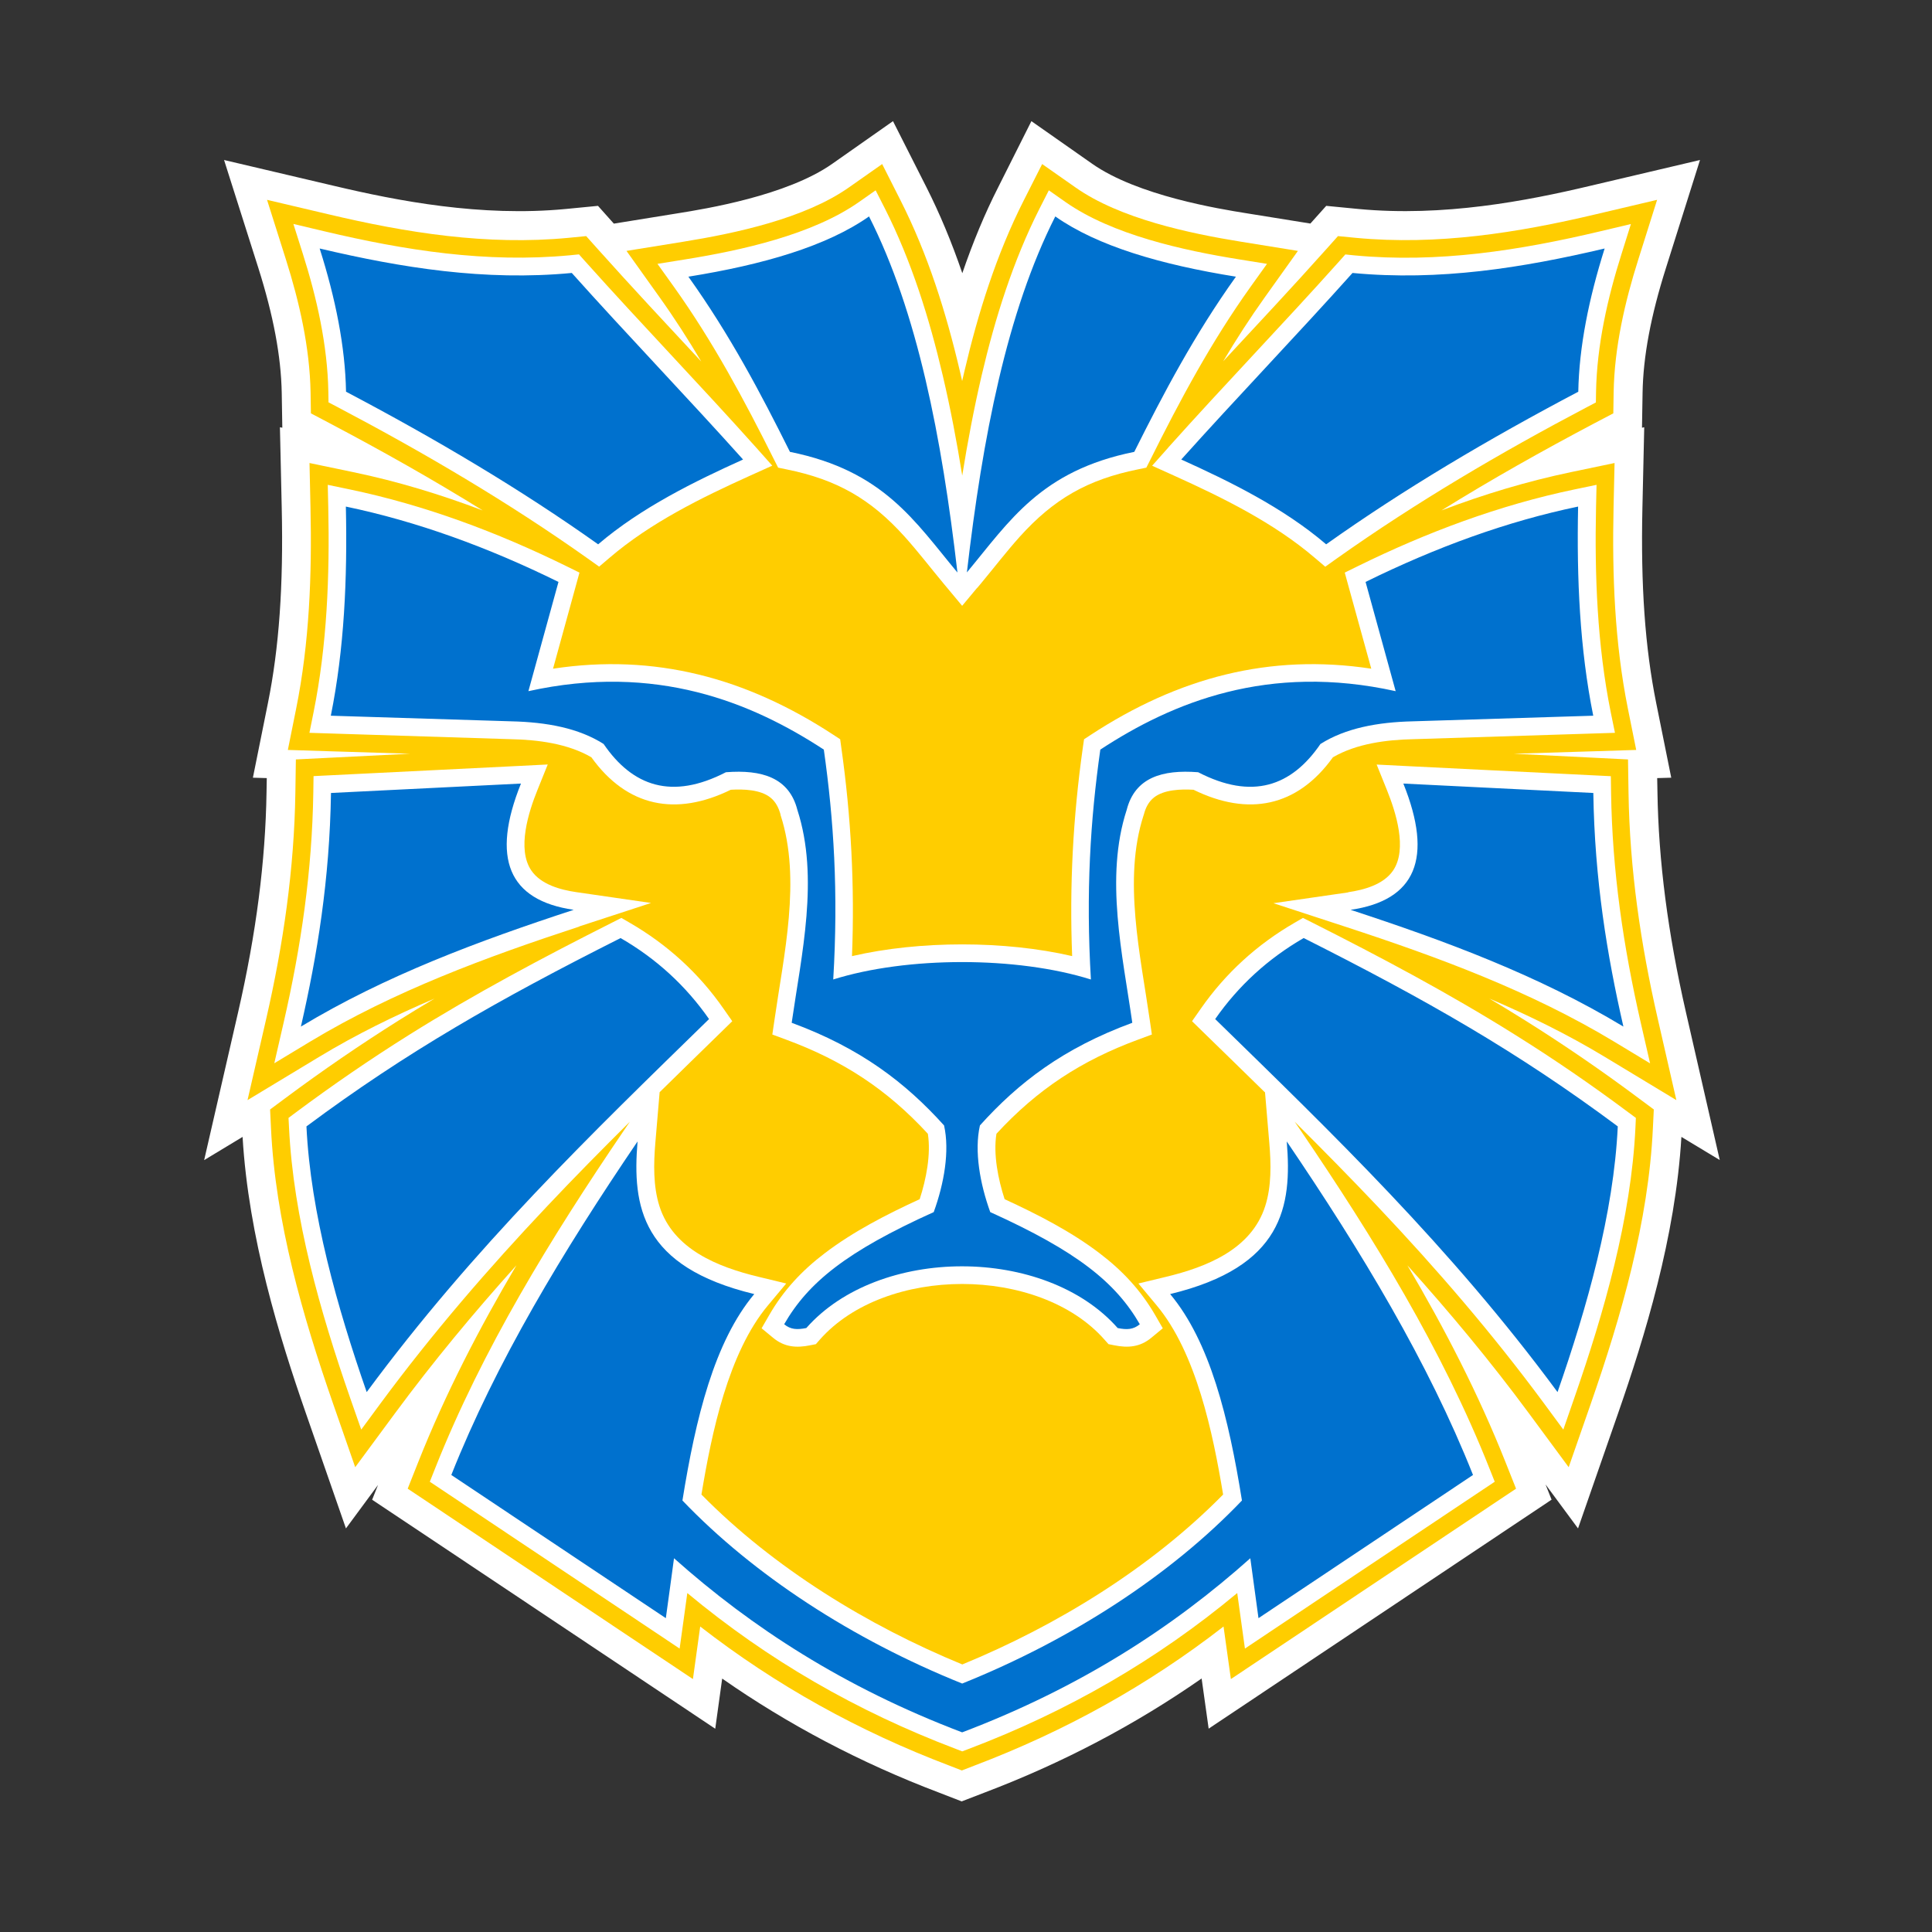 <?xml version="1.0" encoding="UTF-8"?>
<svg xmlns="http://www.w3.org/2000/svg" width="120" height="120" viewBox="0 0 120 120" fill="none">
  <rect x="0" y="0" width="120" height="120" fill="#333333" stroke="none"/>
  <path fill-rule="evenodd" clip-rule="evenodd" d="M75.96 22.456C78.105 20.147 80.266 17.842 82.365 15.491L83.104 14.665L84.213 14.773C89.273 15.25 94.242 14.465 99.159 13.3L102.926 12.412L101.761 16.107C100.919 18.761 100.273 21.579 100.226 24.376L100.206 25.674L99.051 26.28C95.823 27.984 92.635 29.775 89.53 31.705C92.148 30.709 94.832 29.899 97.578 29.324L100.283 28.759L100.221 31.52C100.129 35.693 100.288 39.922 101.114 44.029L101.628 46.58L99.025 46.662C97.357 46.713 95.689 46.764 94.021 46.816C95.705 46.898 97.383 46.98 99.061 47.067L101.119 47.17L101.15 49.228C101.222 53.986 101.905 58.646 102.967 63.281L104.122 68.331L99.688 65.652C97.388 64.261 94.976 63.076 92.507 62.023C93.251 62.465 93.985 62.916 94.719 63.373C97.137 64.887 99.493 66.504 101.782 68.213L102.721 68.911L102.664 70.076C102.392 75.876 100.704 81.733 98.805 87.194L97.434 91.13L94.96 87.779C92.605 84.591 90.069 81.537 87.415 78.591C89.735 82.523 91.829 86.583 93.508 90.812L94.165 92.465L92.687 93.45C88.247 96.417 83.807 99.378 79.368 102.345L76.452 104.29L75.996 101.026C71.294 104.68 66.136 107.534 60.536 109.659L59.741 109.967L58.95 109.659C53.35 107.534 48.192 104.68 43.491 101.026L43.039 104.29L40.124 102.345C35.684 99.383 31.239 96.417 26.8 93.45L25.322 92.465L25.978 90.812C27.657 86.583 29.751 82.523 32.076 78.591C29.422 81.537 26.892 84.591 24.536 87.779L22.062 91.13L20.692 87.194C18.793 81.733 17.104 75.876 16.832 70.076L16.776 68.911L17.715 68.213C20.004 66.509 22.36 64.893 24.777 63.373C25.506 62.916 26.245 62.465 26.99 62.023C24.521 63.076 22.108 64.261 19.809 65.652L15.374 68.331L16.535 63.281C17.597 58.646 18.274 53.986 18.346 49.228L18.377 47.17L20.435 47.067C22.114 46.985 23.792 46.903 25.475 46.816C23.807 46.764 22.144 46.713 20.476 46.662L17.879 46.58L18.392 44.029C19.219 39.928 19.378 35.698 19.285 31.52L19.224 28.759L21.934 29.324C24.675 29.893 27.359 30.709 29.982 31.705C26.877 29.775 23.689 27.984 20.461 26.28L19.311 25.674L19.291 24.376C19.239 21.579 18.598 18.766 17.756 16.107L16.586 12.412L20.358 13.3C25.27 14.465 30.244 15.255 35.304 14.773L36.408 14.665L37.147 15.491C39.251 17.842 41.407 20.147 43.557 22.456C42.752 21.096 41.895 19.762 40.971 18.468L38.913 15.584L42.413 15.019C45.693 14.491 49.968 13.577 52.719 11.647L54.793 10.19L55.937 12.453C57.631 15.794 58.77 19.423 59.623 23.067C59.669 23.267 59.715 23.468 59.761 23.668C59.807 23.468 59.853 23.267 59.9 23.067C60.752 19.428 61.891 15.799 63.585 12.453L64.73 10.19L66.808 11.647C69.554 13.577 73.835 14.491 77.114 15.019L80.615 15.584L78.557 18.468C77.633 19.762 76.776 21.091 75.965 22.456" fill="#FFCD00"></path>
  <path d="M59.741 111.891L58.298 111.332C53.484 109.505 48.972 107.133 44.856 104.259L44.425 107.375L39.128 103.838C34.688 100.877 30.244 97.91 25.804 94.944L23.114 93.152L23.479 92.234L21.487 94.933L18.998 87.778C17.351 83.046 15.436 76.856 15.067 70.615L12.68 72.057L14.789 62.875C15.914 57.974 16.488 53.498 16.555 49.197L16.57 48.329L15.708 48.304L16.642 43.669C17.335 40.235 17.607 36.386 17.499 31.556L17.387 26.537L17.535 26.567L17.499 24.401C17.458 22.138 16.981 19.597 16.047 16.646L13.917 9.938L20.769 11.549C24.695 12.478 29.874 13.484 35.135 12.981L37.142 12.786L38.127 13.89L42.131 13.243C43.794 12.976 48.865 12.16 51.693 10.174L55.465 7.525L57.549 11.642C58.37 13.269 59.109 15.034 59.771 16.969C60.434 15.034 61.167 13.269 61.994 11.642L64.062 7.525L67.84 10.174C70.663 12.155 75.734 12.976 77.402 13.243L81.39 13.885L82.375 12.786L84.387 12.981C89.653 13.479 94.827 12.478 98.743 11.549L105.59 9.938L103.475 16.646C102.536 19.608 102.059 22.143 102.023 24.407L101.987 26.567L102.126 26.537L102.013 31.556C101.905 36.381 102.177 40.23 102.87 43.669L103.804 48.304L102.931 48.329L102.947 49.197C103.013 53.483 103.593 57.958 104.717 62.875L106.817 72.052L104.435 70.615C104.066 76.856 102.146 83.051 100.504 87.778L98.014 94.933L95.997 92.203L96.372 93.147L75.072 107.37L74.635 104.254C70.519 107.123 66.002 109.5 61.173 111.332L59.736 111.886L59.741 111.891ZM42.136 97.7L44.589 99.609C49.06 103.084 54.105 105.902 59.581 107.98L59.736 108.042L59.879 107.985C65.366 105.902 70.411 103.089 74.887 99.609L77.34 97.705L77.833 101.21L91.958 91.777L91.84 91.474C90.331 87.666 88.375 83.749 85.871 79.505L88.75 77.39C91.619 80.578 94.124 83.626 96.403 86.711L96.854 87.322L97.106 86.603C98.712 81.989 100.591 75.927 100.868 69.994L100.878 69.784L100.709 69.655C98.445 67.967 96.11 66.365 93.764 64.897C93.046 64.451 92.322 64.004 91.588 63.568L93.21 60.37C95.977 61.551 98.399 62.773 100.617 64.112L101.427 64.6L101.217 63.676C100.031 58.507 99.426 53.791 99.354 49.248V48.873L98.974 48.853C97.296 48.766 95.617 48.684 93.934 48.602L93.965 45.014L99.446 44.844L99.354 44.377C98.61 40.672 98.312 36.571 98.425 31.474L98.435 30.971L97.942 31.074C95.397 31.608 92.779 32.383 90.167 33.378L88.581 30.175C91.486 28.369 94.637 26.572 98.209 24.689L98.425 24.576V24.345C98.471 21.732 99 18.858 100.047 15.563L100.262 14.886L99.57 15.05C95.386 16.04 89.838 17.108 84.043 16.564L83.833 16.543L83.7 16.692C81.924 18.678 80.086 20.66 78.3 22.574L77.268 23.683L75.944 22.451L74.415 21.543C75.292 20.064 76.165 18.72 77.089 17.426L77.463 16.898L76.822 16.795C73.578 16.271 68.902 15.322 65.766 13.12L65.386 12.853L65.176 13.264C63.739 16.102 62.579 19.443 61.635 23.477L59.746 31.674L57.857 23.472C56.913 19.443 55.758 16.102 54.321 13.264L54.11 12.853L53.736 13.115C50.594 15.322 45.924 16.266 42.68 16.79L42.038 16.892L42.413 17.421C43.327 18.699 44.199 20.044 45.082 21.537L53.576 35.873L41.607 23.015C39.688 20.957 37.701 18.822 35.787 16.682L35.653 16.533L35.458 16.554C29.669 17.108 24.115 16.035 19.922 15.04L19.229 14.875L19.445 15.553C20.487 18.843 21.015 21.712 21.061 24.329V24.566L21.272 24.673C24.849 26.562 27.996 28.359 30.906 30.16L29.32 33.363C26.671 32.357 24.054 31.582 21.544 31.058L21.046 30.956L21.056 31.459C21.169 36.56 20.877 40.661 20.127 44.362L20.035 44.829L25.506 44.998L25.542 48.586C23.859 48.673 22.175 48.755 20.497 48.838L20.122 48.858V49.233C20.045 53.791 19.439 58.507 18.259 63.66L18.049 64.579L18.854 64.092C21.067 62.752 23.489 61.525 26.261 60.35L27.883 63.548C27.149 63.984 26.425 64.425 25.706 64.877C23.361 66.35 21.026 67.951 18.762 69.635L18.593 69.763L18.603 69.974C18.88 75.912 20.759 81.974 22.365 86.588L22.617 87.306L23.068 86.695C25.368 83.585 27.867 80.536 30.721 77.375L33.6 79.489C31.096 83.724 29.14 87.64 27.626 91.459L27.508 91.761L27.775 91.941C32.215 94.908 36.659 97.874 41.099 100.836L41.633 101.19L42.12 97.684L42.136 97.7Z" fill="white"></path>
  <path fill-rule="evenodd" clip-rule="evenodd" d="M75.96 22.456C78.105 20.147 80.266 17.842 82.365 15.491L83.104 14.665L84.213 14.773C89.273 15.25 94.242 14.465 99.159 13.3L102.926 12.412L101.761 16.107C100.919 18.761 100.273 21.579 100.226 24.376L100.206 25.674L99.051 26.28C95.823 27.984 92.635 29.775 89.53 31.705C92.148 30.709 94.832 29.899 97.578 29.324L100.283 28.759L100.221 31.52C100.129 35.693 100.288 39.922 101.114 44.029L101.628 46.58L99.025 46.662C97.357 46.713 95.689 46.764 94.021 46.816C95.705 46.898 97.383 46.98 99.061 47.067L101.119 47.17L101.15 49.228C101.222 53.986 101.905 58.646 102.967 63.281L104.122 68.331L99.688 65.652C97.388 64.261 94.976 63.076 92.507 62.023C93.251 62.465 93.985 62.916 94.719 63.373C97.137 64.887 99.493 66.504 101.782 68.213L102.721 68.911L102.664 70.076C102.392 75.876 100.704 81.733 98.805 87.194L97.434 91.13L94.96 87.779C92.605 84.591 90.069 81.537 87.415 78.591C89.735 82.523 91.829 86.583 93.508 90.812L94.165 92.465L92.687 93.45C88.247 96.417 83.807 99.378 79.368 102.345L76.452 104.29L75.996 101.026C71.294 104.68 66.136 107.534 60.536 109.659L59.741 109.967L58.95 109.659C53.35 107.534 48.192 104.68 43.491 101.026L43.039 104.29L40.124 102.345C35.684 99.383 31.239 96.417 26.8 93.45L25.322 92.465L25.978 90.812C27.657 86.583 29.751 82.523 32.076 78.591C29.422 81.537 26.892 84.591 24.536 87.779L22.062 91.13L20.692 87.194C18.793 81.733 17.104 75.876 16.832 70.076L16.776 68.911L17.715 68.213C20.004 66.509 22.36 64.893 24.777 63.373C25.506 62.916 26.245 62.465 26.99 62.023C24.521 63.076 22.108 64.261 19.809 65.652L15.374 68.331L16.535 63.281C17.597 58.646 18.274 53.986 18.346 49.228L18.377 47.17L20.435 47.067C22.114 46.985 23.792 46.903 25.475 46.816C23.807 46.764 22.144 46.713 20.476 46.662L17.879 46.58L18.392 44.029C19.219 39.928 19.378 35.698 19.285 31.52L19.224 28.759L21.934 29.324C24.675 29.893 27.359 30.709 29.982 31.705C26.877 29.775 23.689 27.984 20.461 26.28L19.311 25.674L19.291 24.376C19.239 21.579 18.598 18.766 17.756 16.107L16.586 12.412L20.358 13.3C25.27 14.465 30.244 15.255 35.304 14.773L36.408 14.665L37.147 15.491C39.251 17.842 41.407 20.147 43.557 22.456C42.752 21.096 41.895 19.762 40.971 18.468L38.913 15.584L42.413 15.019C45.693 14.491 49.968 13.577 52.719 11.647L54.793 10.19L55.937 12.453C57.631 15.794 58.77 19.423 59.623 23.067C59.669 23.267 59.715 23.468 59.761 23.668C59.807 23.468 59.853 23.267 59.9 23.067C60.752 19.428 61.891 15.799 63.585 12.453L64.73 10.19L66.808 11.647C69.554 13.577 73.835 14.491 77.114 15.019L80.615 15.584L78.557 18.468C77.633 19.762 76.776 21.091 75.965 22.456" fill="#FFCD00"></path>
  <path fill-rule="evenodd" clip-rule="evenodd" d="M72.556 27.804C76.052 23.898 79.696 20.126 83.191 16.22L83.561 15.804L84.115 15.861C89.314 16.353 94.375 15.558 99.415 14.362L101.299 13.915L100.719 15.763C99.847 18.514 99.184 21.45 99.133 24.345L99.123 24.997L98.548 25.299C93.195 28.117 87.949 31.202 83.012 34.702L82.314 35.2L81.662 34.646C79.116 32.47 75.959 30.915 72.926 29.544L71.561 28.928L72.556 27.809V27.804ZM83.735 55.417C84.716 55.274 85.927 54.945 86.522 54.078C87.441 52.738 86.686 50.413 86.148 49.079L85.506 47.488L87.22 47.575C91.157 47.77 95.089 47.965 99.025 48.16L100.052 48.211L100.067 49.243C100.139 54.114 100.827 58.785 101.91 63.522L102.49 66.047L100.272 64.707C95.063 61.561 89.314 59.441 83.556 57.558L79.096 56.1L83.74 55.428V55.417H83.735ZM36.336 16.22C39.831 20.126 43.475 23.898 46.971 27.804L47.966 28.923L46.601 29.539C43.568 30.909 40.406 32.465 37.865 34.641L37.214 35.195L36.516 34.697C31.583 31.197 26.332 28.112 20.984 25.294L20.404 24.991L20.394 24.34C20.343 21.445 19.681 18.514 18.808 15.758L18.223 13.91L20.107 14.357C25.147 15.553 30.208 16.348 35.407 15.855L35.961 15.799L36.331 16.215L36.336 16.22ZM52.929 59.385C57.108 58.415 62.42 58.415 66.593 59.385C66.423 55.022 66.644 50.762 67.26 46.41L67.332 45.917L67.747 45.645C73.178 42.088 78.865 40.574 85.172 41.534C84.705 39.835 84.238 38.141 83.766 36.442L83.525 35.565L84.341 35.164C88.621 33.06 93.128 31.371 97.809 30.396L99.164 30.114L99.133 31.494C99.041 35.744 99.205 40.066 100.047 44.244L100.308 45.517L99.005 45.558C95.268 45.676 91.527 45.794 87.785 45.912H87.775C86.117 45.948 84.254 46.184 82.791 47.036C80.569 50.126 77.535 50.721 74.132 49.053C73.342 49.007 72.3 49.043 71.679 49.53C71.34 49.797 71.155 50.172 71.048 50.588L71.037 50.618L71.027 50.649C69.739 54.622 70.842 59.354 71.417 63.378L71.545 64.256L70.714 64.564C67.157 65.873 64.427 67.669 61.891 70.42C61.686 71.693 61.994 73.243 62.399 74.485C64.432 75.419 66.526 76.492 68.291 77.837C69.718 78.92 70.863 80.146 71.761 81.701L72.223 82.502L71.51 83.092C70.817 83.667 70.072 83.734 69.21 83.559L68.851 83.488L68.604 83.21C64.539 78.596 54.983 78.596 50.918 83.21L50.676 83.488L50.317 83.559C49.46 83.734 48.716 83.672 48.018 83.092L47.304 82.502L47.766 81.701C48.659 80.146 49.804 78.92 51.231 77.837C52.996 76.492 55.096 75.414 57.123 74.485C57.528 73.243 57.831 71.693 57.631 70.42C55.096 67.669 52.36 65.873 48.803 64.564L47.971 64.256L48.1 63.378C48.675 59.349 49.778 54.622 48.49 50.649L48.48 50.618V50.588C48.367 50.177 48.182 49.797 47.843 49.53C47.227 49.043 46.185 49.007 45.39 49.053C41.987 50.721 38.948 50.126 36.731 47.036C35.268 46.184 33.41 45.948 31.747 45.912H31.737C28.001 45.794 24.259 45.676 20.517 45.558L19.219 45.517L19.475 44.244C20.317 40.066 20.481 35.749 20.389 31.494L20.358 30.114L21.713 30.396C26.389 31.371 30.895 33.06 35.176 35.164L35.992 35.565L35.751 36.442C35.284 38.141 34.817 39.835 34.35 41.534C40.652 40.574 46.339 42.088 51.77 45.645L52.185 45.917L52.252 46.41C52.868 50.762 53.089 55.022 52.919 59.385M35.977 57.553C30.213 59.441 24.464 61.561 19.255 64.702L17.037 66.042L17.617 63.517C18.705 58.779 19.383 54.109 19.46 49.238L19.475 48.206L20.502 48.155C24.439 47.96 28.37 47.765 32.307 47.57L34.021 47.483L33.38 49.074C32.841 50.408 32.086 52.738 33.005 54.073C33.6 54.94 34.812 55.269 35.792 55.412L40.437 56.085L35.977 57.542V57.553ZM60.685 36.519L59.761 37.628L58.837 36.519L58.627 36.268C57.816 35.293 57.041 34.282 56.194 33.337C54.079 30.986 51.975 29.785 48.854 29.154L48.331 29.046L48.09 28.569C46.226 24.837 44.297 21.235 41.869 17.831L40.837 16.389L42.587 16.107C46.036 15.553 50.45 14.583 53.35 12.55L54.387 11.821L54.962 12.95C56.61 16.204 57.723 19.772 58.555 23.318C59.037 25.371 59.432 27.45 59.766 29.539C60.1 27.45 60.495 25.371 60.972 23.318C61.804 19.772 62.923 16.204 64.57 12.95L65.145 11.821L66.182 12.55C69.082 14.583 73.496 15.553 76.945 16.107L78.695 16.389L77.663 17.831C75.236 21.229 73.301 24.837 71.443 28.569L71.201 29.046L70.678 29.154C67.557 29.785 65.453 30.991 63.338 33.337C62.492 34.282 61.717 35.293 60.906 36.268L60.695 36.519H60.685ZM78.556 67.838C77.278 66.581 75.99 65.334 74.707 64.081L74.04 63.429L74.574 62.665C76.118 60.447 78.079 58.661 80.415 57.311L80.928 57.014L81.462 57.281C85.778 59.457 90.048 61.725 94.144 64.297C96.541 65.796 98.866 67.392 101.135 69.086L101.607 69.435L101.581 70.02C101.314 75.66 99.631 81.517 97.783 86.829L97.101 88.795L95.864 87.116C92.692 82.826 89.222 78.796 85.552 74.921C83.869 73.145 82.149 71.4 80.415 69.671L80.83 70.281C85.29 76.846 89.581 83.811 92.512 91.207L92.841 92.033L92.101 92.526C87.662 95.493 83.222 98.454 78.782 101.421L77.325 102.396L77.084 100.661C77.001 100.092 76.924 99.517 76.847 98.947C71.838 103.115 66.31 106.297 60.172 108.627L59.766 108.781L59.366 108.627C53.222 106.297 47.699 103.115 42.69 98.947C42.613 99.517 42.536 100.092 42.454 100.661L42.213 102.396L40.755 101.421C36.315 98.459 31.876 95.493 27.436 92.526L26.697 92.033L27.025 91.207C29.956 83.811 34.247 76.846 38.707 70.281L39.123 69.671C37.388 71.395 35.663 73.14 33.985 74.921C30.32 78.796 26.846 82.826 23.674 87.116L22.437 88.795L21.749 86.829C19.901 81.517 18.218 75.66 17.951 70.02L17.92 69.435L18.387 69.086C20.656 67.397 22.981 65.801 25.378 64.297C29.479 61.725 33.749 59.457 38.066 57.281L38.594 57.014L39.108 57.311C41.443 58.661 43.409 60.447 44.948 62.665L45.482 63.429L44.815 64.081C43.532 65.334 42.249 66.581 40.971 67.838L40.704 70.99C40.596 72.278 40.565 73.679 40.96 74.921C41.818 77.606 44.599 78.699 47.114 79.305L48.834 79.72L47.699 81.08C45.236 84.021 44.199 89.005 43.568 92.829C48.043 97.376 53.889 100.964 59.771 103.382C65.653 100.964 71.494 97.376 75.97 92.829C75.338 89.01 74.302 84.026 71.843 81.08L70.709 79.72L72.428 79.305C74.943 78.699 77.725 77.6 78.582 74.921C78.983 73.679 78.947 72.273 78.839 70.99L78.572 67.838H78.556Z" fill="white"></path>
  <path fill-rule="evenodd" clip-rule="evenodd" d="M73.373 28.538C76.724 24.797 80.656 20.701 84.007 16.954C89.412 17.467 94.57 16.636 99.667 15.435C98.687 18.545 98.081 21.532 98.03 24.33C92.451 27.27 87.174 30.396 82.37 33.809C79.701 31.526 76.35 29.888 73.373 28.543M87.164 48.668C89.032 53.308 87.939 55.921 83.889 56.511C89.782 58.441 95.566 60.586 100.832 63.763C99.816 59.324 99.046 54.627 98.964 49.253C95.027 49.058 91.096 48.863 87.159 48.668M80.969 58.261C88.591 62.1 94.273 65.339 100.483 69.963C100.232 75.347 98.574 81.199 96.741 86.465C90.084 77.447 82.765 70.41 75.477 63.296C76.919 61.228 78.752 59.549 80.969 58.266M46.15 28.538C42.798 24.797 38.866 20.701 35.515 16.954C30.11 17.467 24.952 16.636 19.855 15.435C20.841 18.545 21.441 21.532 21.493 24.33C27.077 27.27 32.348 30.396 37.152 33.809C39.821 31.526 43.173 29.888 46.15 28.543M51.754 60.838C52.078 55.413 51.785 50.896 51.169 46.559C46.678 43.623 40.74 41.18 32.82 42.93C33.446 40.667 34.067 38.403 34.688 36.145C30.29 33.979 25.886 32.383 21.482 31.464C21.58 35.929 21.385 40.297 20.548 44.454C24.29 44.572 28.026 44.685 31.768 44.803C33.949 44.855 35.936 45.219 37.491 46.21C39.292 48.843 41.73 49.7 45.087 47.965C47.32 47.791 49.014 48.299 49.527 50.306C50.892 54.519 49.778 59.313 49.173 63.527C53.448 65.103 56.235 67.238 58.637 69.902C58.996 71.493 58.637 73.525 57.995 75.286C52.591 77.724 50.199 79.654 48.706 82.251C49.106 82.584 49.506 82.6 50.081 82.487C54.587 77.375 64.914 77.375 69.421 82.487C69.996 82.605 70.396 82.584 70.796 82.251C69.297 79.659 66.911 77.729 61.506 75.286C60.87 73.531 60.505 71.498 60.865 69.902C63.267 67.233 66.054 65.098 70.329 63.527C69.729 59.313 68.61 54.514 69.98 50.306C70.493 48.294 72.187 47.791 74.42 47.965C77.776 49.7 80.215 48.843 82.016 46.21C83.576 45.224 85.563 44.855 87.744 44.803C91.481 44.685 95.222 44.572 98.959 44.454C98.122 40.302 97.927 35.934 98.019 31.464C93.621 32.377 89.217 33.979 84.818 36.145C85.439 38.408 86.066 40.667 86.687 42.93C78.772 41.18 72.829 43.618 68.343 46.559C67.727 50.896 67.439 55.407 67.758 60.838C63.164 59.395 56.343 59.395 51.749 60.838M32.358 48.668C30.49 53.308 31.578 55.921 35.633 56.511C29.741 58.441 23.956 60.586 18.69 63.763C19.706 59.324 20.476 54.627 20.558 49.253C24.49 49.058 28.427 48.863 32.363 48.668M38.553 58.261C30.936 62.1 25.25 65.339 19.034 69.963C19.291 75.347 20.943 81.199 22.776 86.465C29.433 77.447 36.752 70.41 44.04 63.296C42.598 61.228 40.771 59.549 38.548 58.266M59.469 35.56C58.493 27.137 56.979 19.372 53.977 13.443C51.349 15.291 47.417 16.436 42.757 17.185C45.349 20.814 47.258 24.442 49.065 28.066C54.88 29.241 56.81 32.367 59.463 35.554M59.761 104.567C52.955 101.832 46.806 97.823 42.387 93.199C43.214 88.056 44.368 83.344 46.848 80.377C39.836 78.684 39.262 74.942 39.6 70.897C34.955 77.739 30.808 84.617 28.032 91.613C32.471 94.579 36.911 97.541 41.356 100.507C41.53 99.27 41.694 98.028 41.864 96.786C46.678 101.077 52.427 104.814 59.751 107.596H59.771C67.101 104.814 72.844 101.082 77.659 96.786C77.828 98.023 77.997 99.27 78.167 100.507C82.606 97.541 87.051 94.579 91.491 91.613C88.714 84.617 84.567 77.739 79.922 70.897C80.261 74.942 79.686 78.684 72.68 80.377C75.159 83.344 76.314 88.056 77.14 93.199C72.726 97.823 66.572 101.832 59.766 104.567M60.054 35.56C61.029 27.137 62.543 19.372 65.546 13.443C68.173 15.291 72.105 16.436 76.765 17.185C74.173 20.814 72.264 24.442 70.452 28.066C64.637 29.241 62.707 32.367 60.054 35.554" fill="#0071CE"></path>
</svg>
